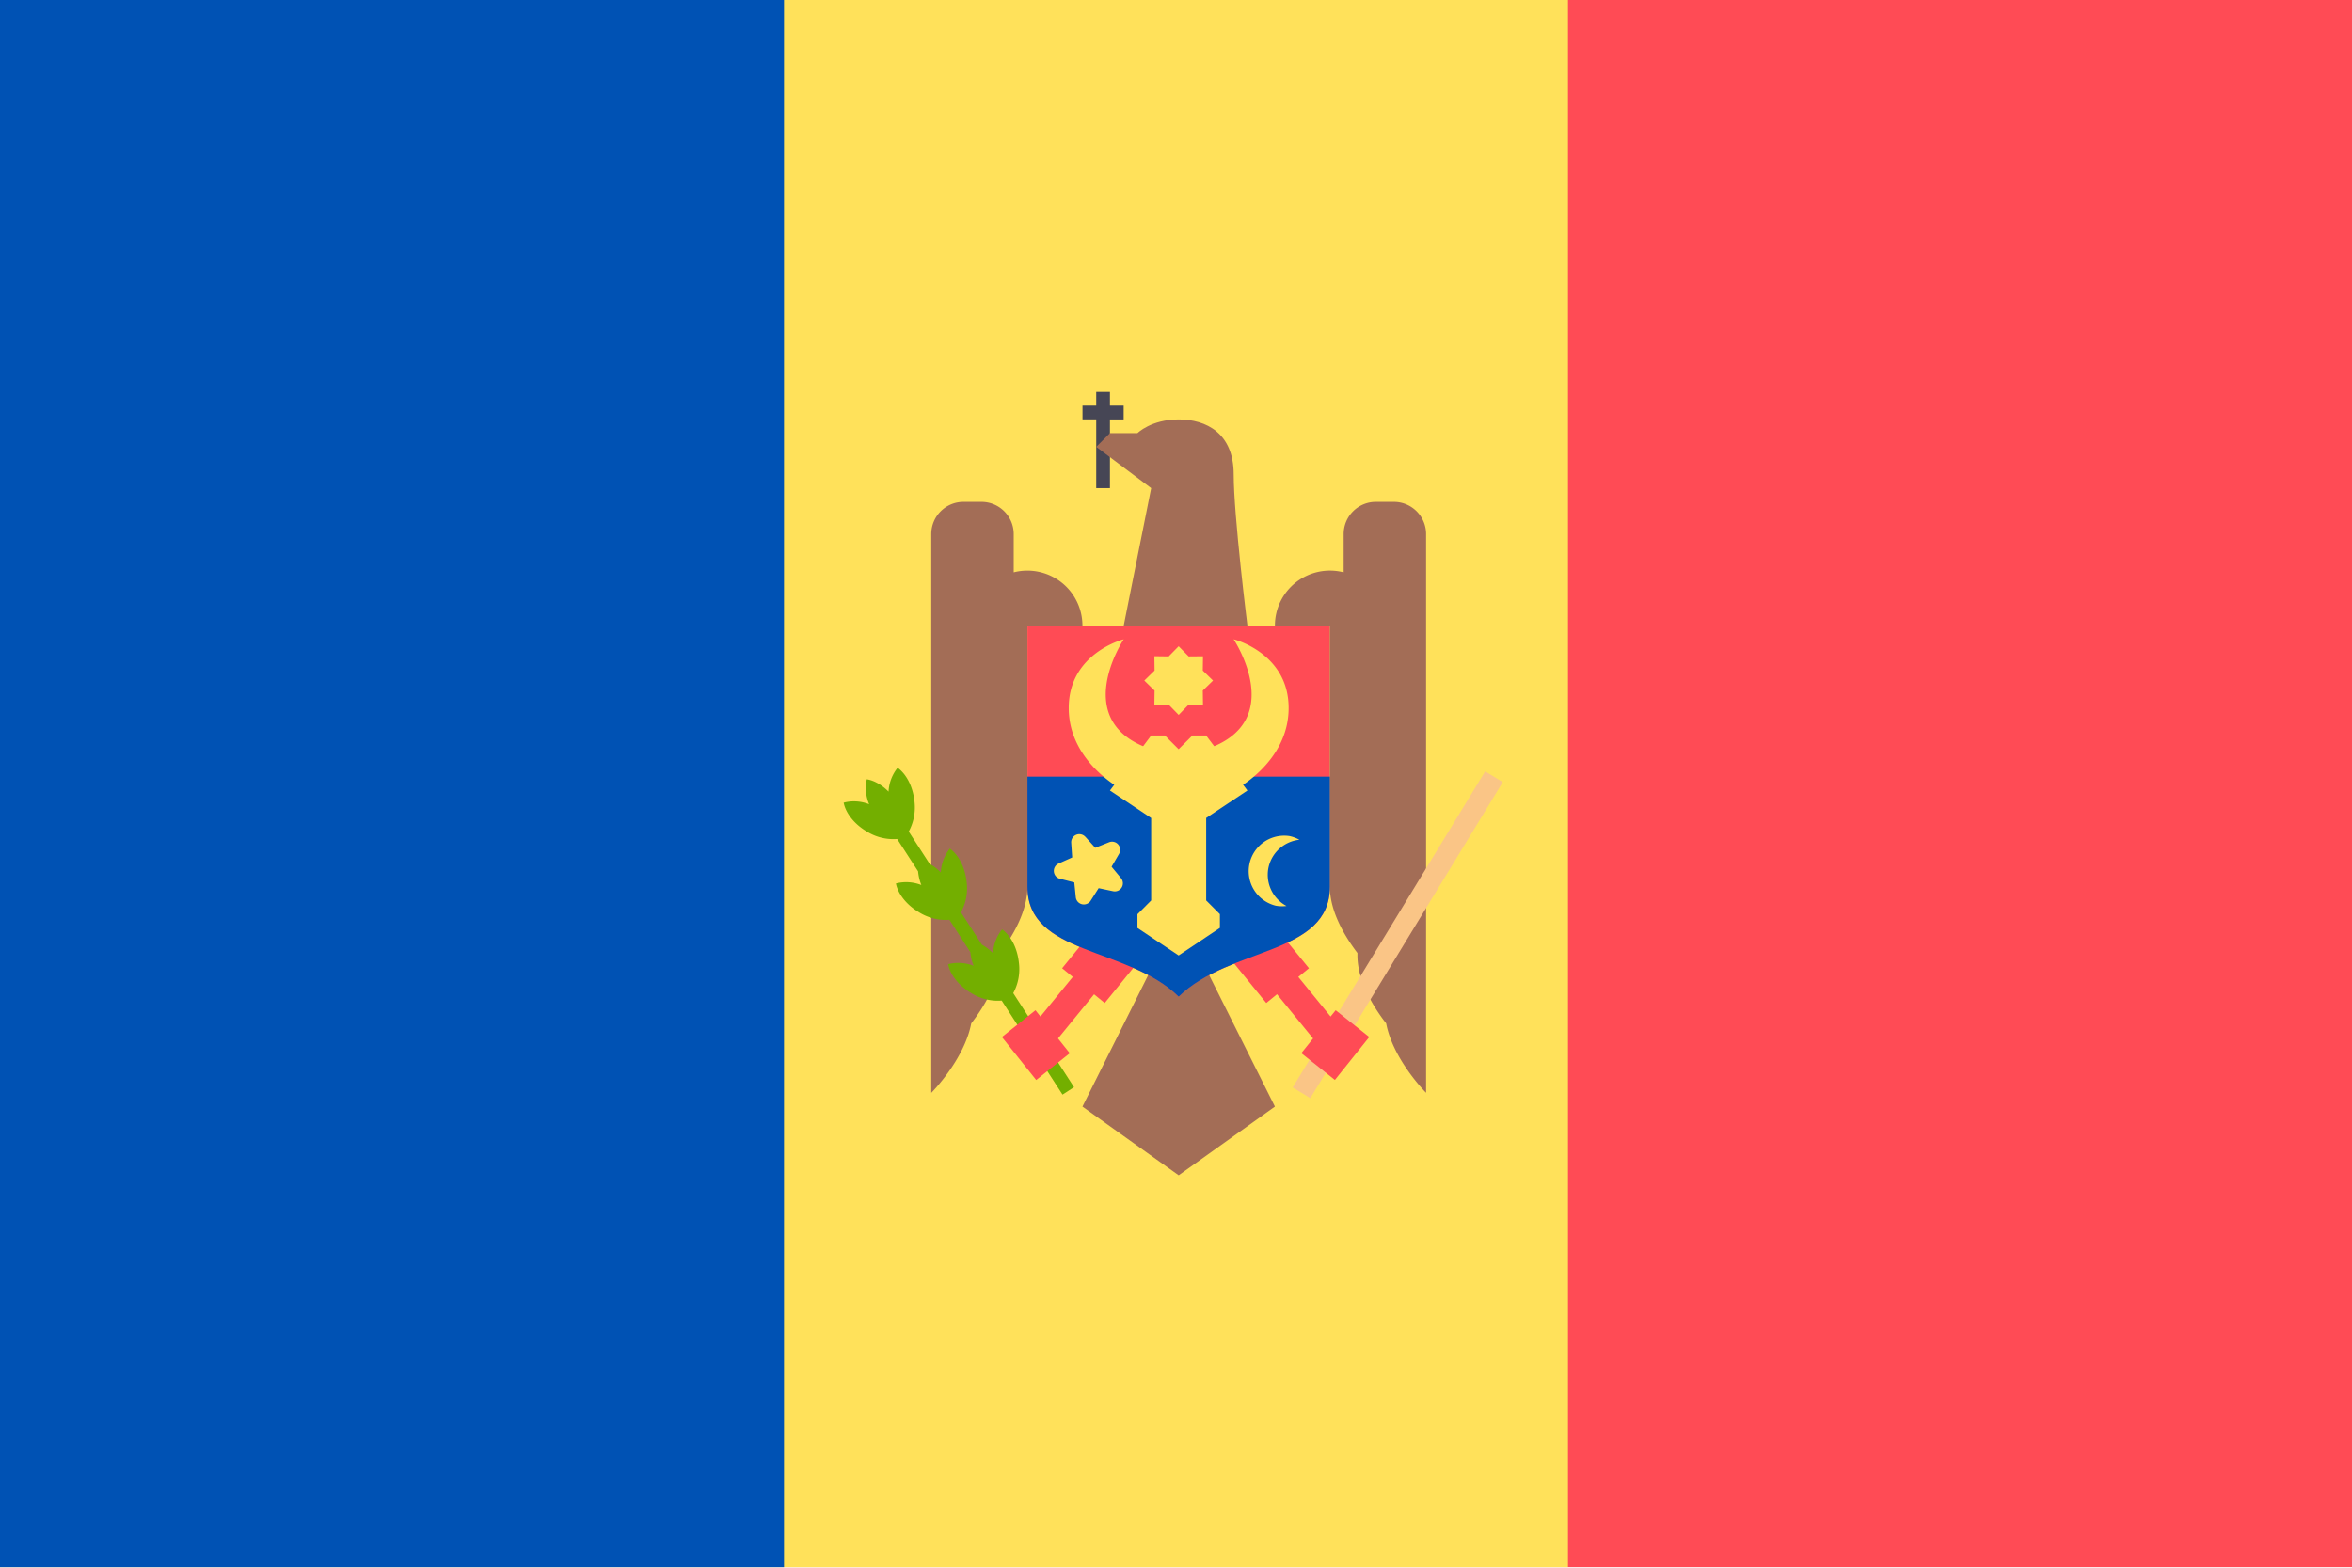 <svg xmlns="http://www.w3.org/2000/svg" width="18" height="12" fill="none" viewBox="0 0 36 24"><g clip-path="url(#a)"><path fill="#FF4B55" d="M36 0H0v23.992h36V-.001Z"/><path fill="#FFE15A" d="M24 0H0v23.992h24V-.001Z"/><path fill="#0052B4" d="M12 0H0v23.992h12V-.001Z"/><path fill="#A36D56" d="M14.254 8.177c0-.273.22-.494.493-.494h.276c.272 0 .493.221.493.494v.585a.843.843 0 0 1 1.052.815h-.842v3.998c0 .387-.237.774-.42 1.015v.037c0 .4-.255.801-.44 1.04-.107.559-.612 1.064-.612 1.064V8.177Z"/><path fill="#73AF00" d="M13.6 12.12a.635.635 0 0 1 .139-.366c.128.092.23.276.256.5a.772.772 0 0 1-.086.476l.32.495a.757.757 0 0 1 .171.131.636.636 0 0 1 .138-.365c.129.092.23.276.256.5a.773.773 0 0 1-.085.476l.32.495a.758.758 0 0 1 .17.13.635.635 0 0 1 .139-.364c.129.092.23.276.256.5a.772.772 0 0 1-.085.476l.93 1.44-.176.114-.931-1.44a.771.771 0 0 1-.47-.117c-.193-.116-.32-.284-.35-.44a.636.636 0 0 1 .39.025.754.754 0 0 1-.05-.21l-.32-.495a.77.77 0 0 1-.469-.117c-.194-.116-.32-.284-.35-.439a.636.636 0 0 1 .389.024.758.758 0 0 1-.05-.21l-.32-.495a.771.771 0 0 1-.469-.117c-.193-.115-.32-.284-.35-.439a.635.635 0 0 1 .39.024.632.632 0 0 1-.036-.382c.11.018.23.084.334.19Z"/><path fill="#FF4B55" d="m17.563 14.552-.652-.532-.654.803.163.133-.495.606-.076-.096-.514.41.525.658.514-.41-.18-.226.552-.676.163.133.654-.803Z"/><path fill="#A36D56" d="m16.568 16.941 1.052-2.104.42.21.422-.21 1.052 2.104-1.473 1.052-1.473-1.052Z"/><path fill="#FF4B55" d="M15.726 9.577v3.998c0 1.052 1.526.911 2.315 1.683.789-.772 2.314-.631 2.314-1.683V9.577h-4.629Z"/><path fill="#A36D56" d="M21.828 16.73s-.505-.504-.611-1.062c-.186-.24-.44-.64-.44-1.041v-.037c-.184-.242-.422-.628-.422-1.015V9.577h-.841a.842.842 0 0 1 1.052-.815v-.585c0-.273.22-.494.493-.494h.276c.272 0 .493.221.493.494v8.554Z"/><path fill="#FAC586" d="m23.002 11.973-.27-.164-2.946 4.839.27.164 2.946-4.839Z"/><path fill="#FF4B55" d="m19.382 15.355.164-.134.552.677-.18.225.514.41.526-.657-.514-.41-.078.096-.494-.606.163-.133-.654-.802-.653.531.654.803Z"/><path fill="#0052B4" d="M15.726 11.891v1.684c0 1.052 1.526.911 2.315 1.683.789-.772 2.314-.631 2.314-1.683V11.89h-4.629Z"/><path fill="#FFE15A" d="m18.04 14.627-.63-.421v-.21l.21-.211v-1.262l-.631-.421.631-.842h.21l.21.21.211-.21h.21l.632.842-.631.42v1.263l.21.21v.21l-.631.422Z"/><path fill="#FFE15A" d="M17.2 9.787s-.842.21-.842 1.052c0 .842.841 1.263.841 1.263l.421-.631c-1.262-.421-.42-1.684-.42-1.684ZM18.883 9.787s.841.21.841 1.052c0 .842-.841 1.263-.841 1.263l-.421-.631c1.262-.421.42-1.684.42-1.684ZM18.04 9.893l.154.156.219-.002-.003.219.157.153-.157.153.003.219-.22-.003-.152.157-.153-.157-.219.002.003-.218-.157-.153.157-.153-.003-.22.219.003.153-.156ZM16.612 12.81l.152.169.21-.084a.124.124 0 0 1 .154.178l-.114.196.145.175a.124.124 0 0 1-.121.2l-.222-.047-.122.192a.124.124 0 0 1-.228-.054l-.023-.226-.22-.056a.124.124 0 0 1-.02-.233l.208-.093-.015-.226a.124.124 0 0 1 .216-.09ZM19.414 13.29a.542.542 0 0 1 .475-.434.54.54 0 0 0-.153-.057.544.544 0 0 0-.207 1.067c.055.01.11.01.163.004a.542.542 0 0 1-.278-.58Z"/><path fill="#464655" d="M16.779 6h.21v.21h.21v.211h-.21v1.052h-.21V6.42h-.21v-.21h.21V6Z"/><path fill="#A36D56" d="m17.62 7.473-.42 2.104h1.893s-.21-1.683-.21-2.314c0-.632-.421-.842-.842-.842s-.631.21-.631.21h-.421l-.21.21.841.632Z"/></g><defs><clipPath id="a"><path fill="#fff" d="M0 0h36v23.995H0z"/></clipPath></defs></svg>